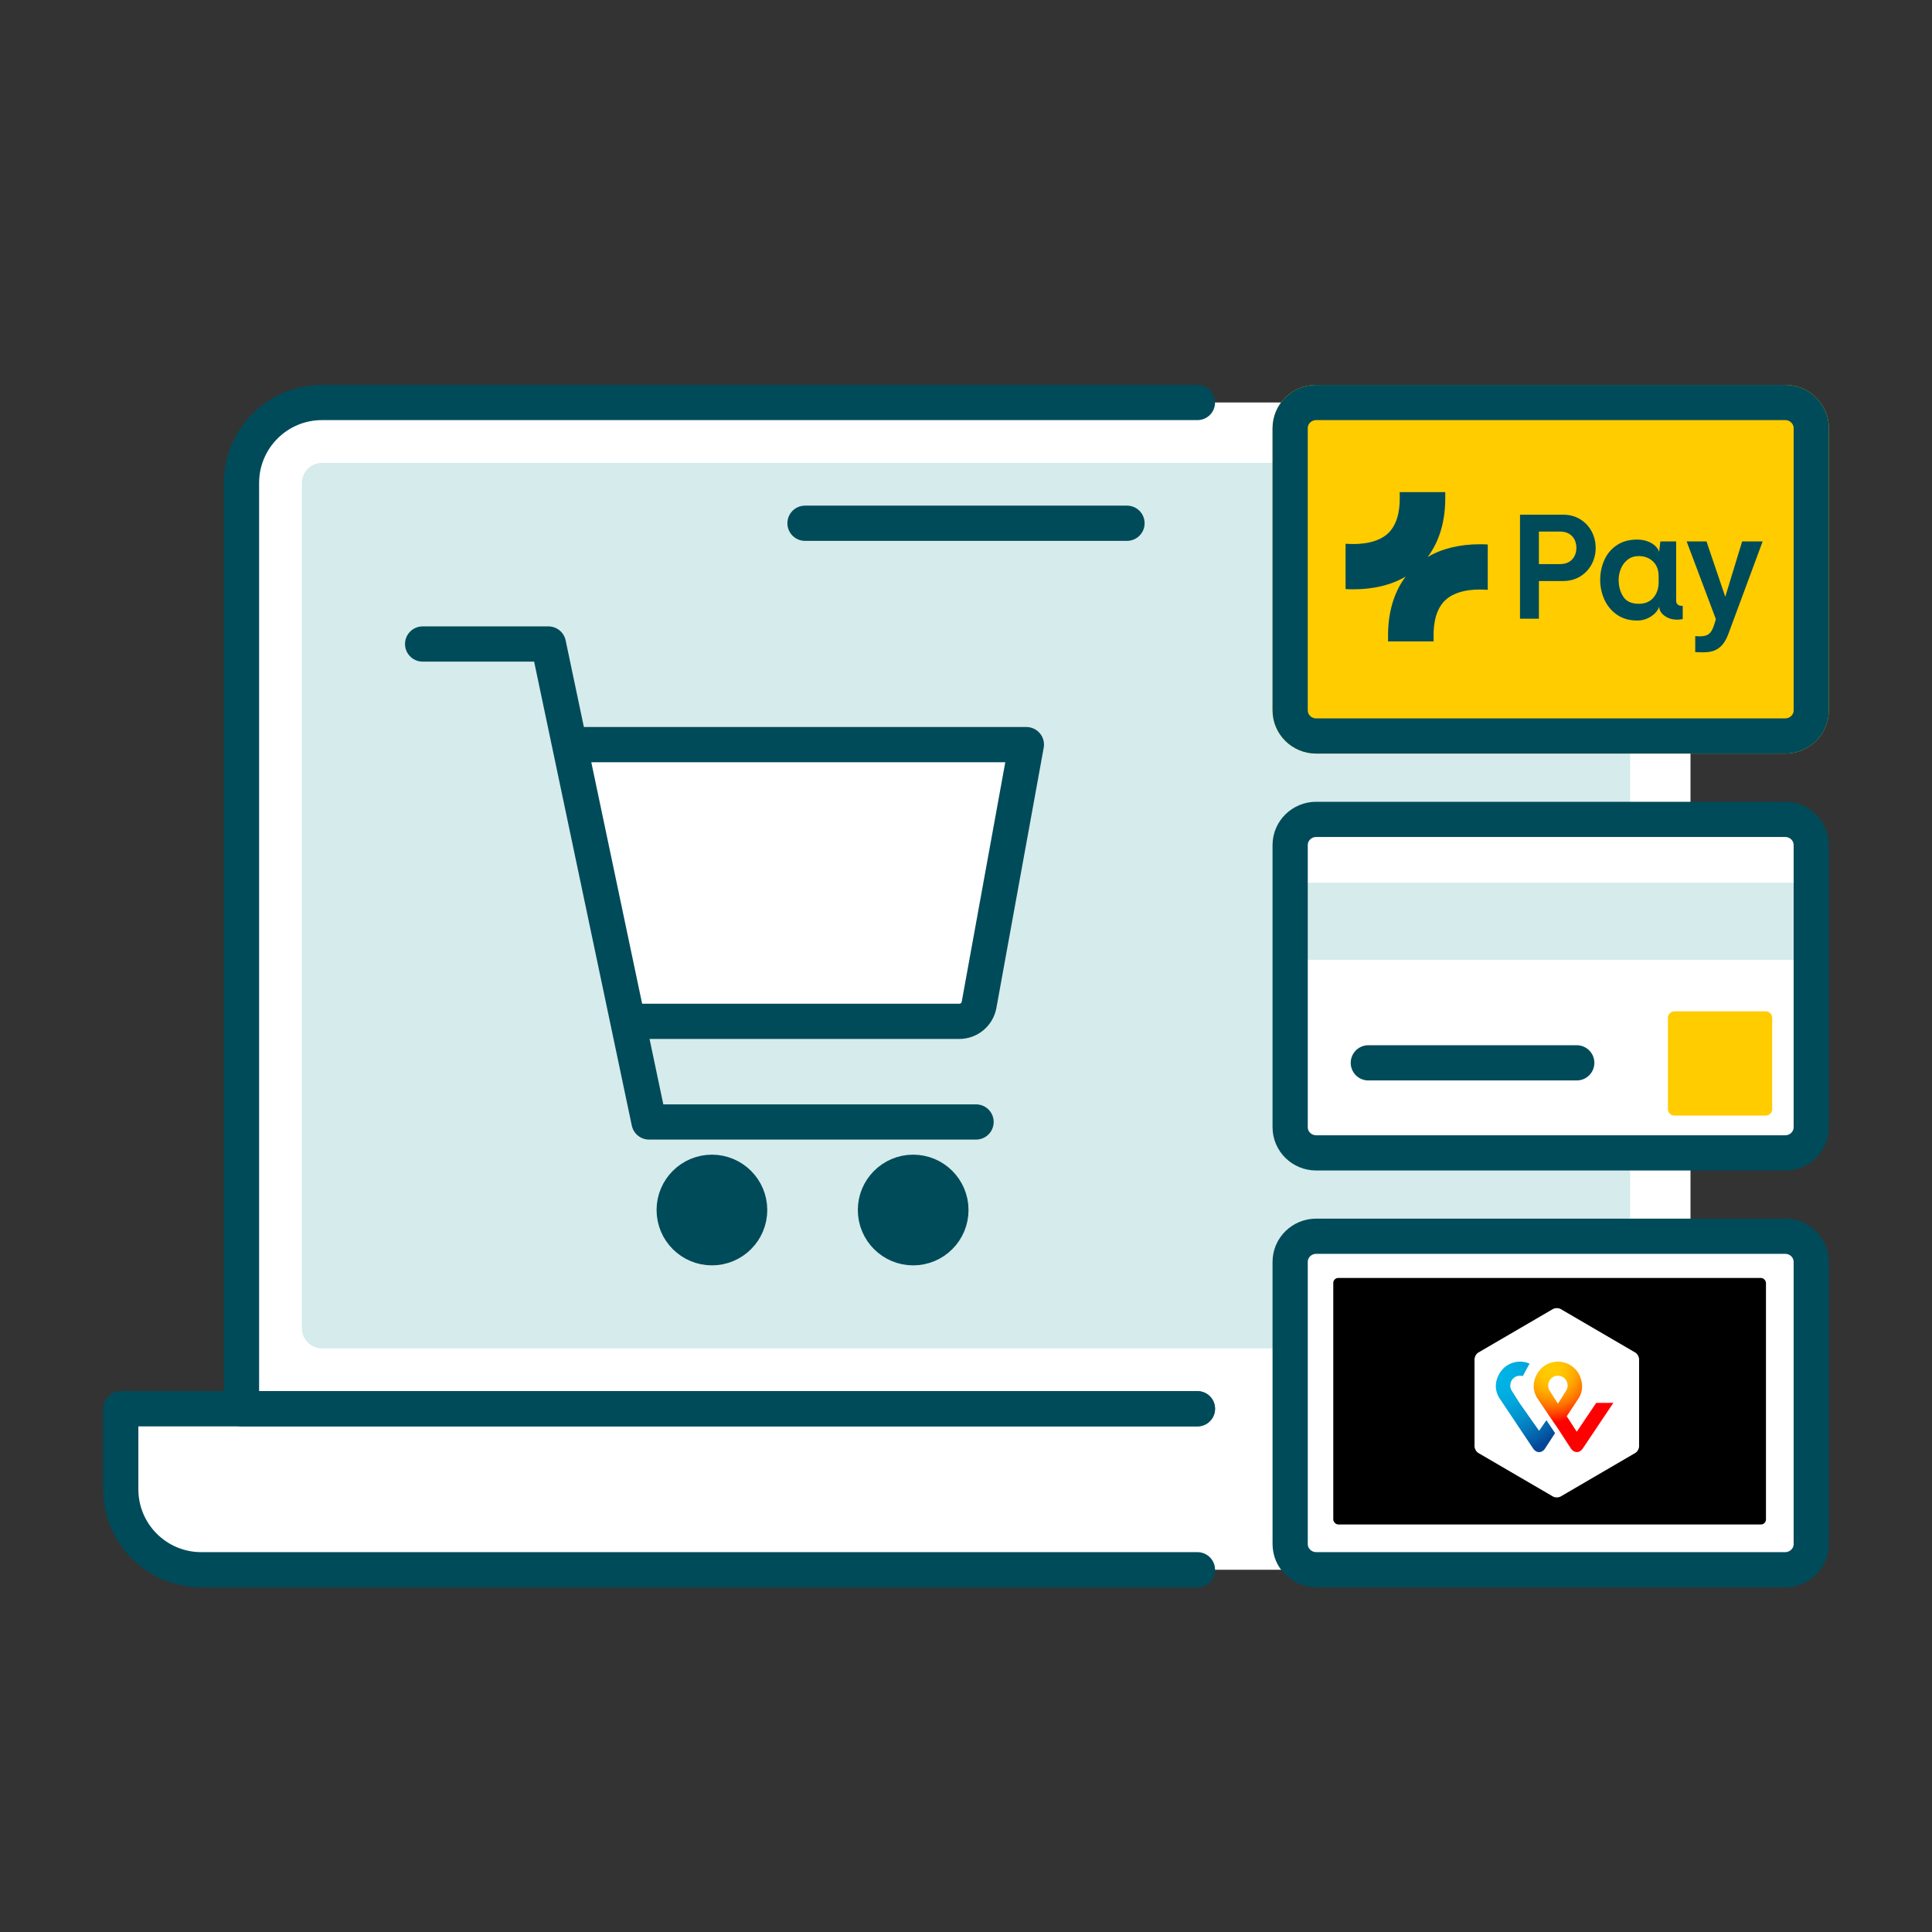 <svg width="96" height="96" viewBox="0 0 96 96" fill="none" xmlns="http://www.w3.org/2000/svg">
<rect x="0" y="0" width="96" height="96" fill="#333333" stroke="none"/>
<path d="M12 70H6V74C6 76.209 7.791 78 10 78H86C88.209 78 90 76.209 90 74V70H84V23C84 21.343 82.657 20 81 20H15C13.343 20 12 21.343 12 23V70Z" fill="white"/>
<path d="M59.5 70H6V74C6 76.209 7.791 78 10 78H59.5" stroke="#004B5A" stroke-width="1.75" stroke-linecap="round" stroke-linejoin="round"/>
<path d="M15 24C15 23.448 15.448 23 16 23H80C80.552 23 81 23.448 81 24V66C81 66.552 80.552 67 80 67H16C15.448 67 15 66.552 15 66V24Z" fill="#D6EBEB"/>
<path d="M59.5 20H16C13.791 20 12 21.791 12 24V70H59.5" stroke="#004B5A" stroke-width="1.75" stroke-linecap="round" stroke-linejoin="round"/>
<path d="M40 26H56" stroke="#004B5A" stroke-width="1.75" stroke-linecap="round"/>
<path d="M51 37H28.5L31.541 50.75H47.667C48.151 50.75 48.565 50.404 48.651 49.929L51 37Z" fill="white"/>
<path d="M37.25 60.125C37.25 61.16 36.41 62 35.375 62C34.34 62 33.5 61.16 33.5 60.125C33.5 59.09 34.34 58.25 35.375 58.25C36.41 58.25 37.25 59.09 37.25 60.125Z" fill="white"/>
<circle cx="45.375" cy="60.125" r="1.875" fill="white"/>
<path d="M37.25 60.125C37.25 61.16 36.41 62 35.375 62C34.34 62 33.5 61.16 33.5 60.125C33.5 59.09 34.34 58.25 35.375 58.25C36.41 58.25 37.25 59.09 37.25 60.125Z" fill="#004B5A" stroke="#004B5A" stroke-width="1.75"/>
<circle cx="45.375" cy="60.125" r="1.875" fill="#004B5A" stroke="#004B5A" stroke-width="1.75"/>
<path d="M21 32H27.25L32.25 55.75H48.5" stroke="#004B5A" stroke-width="1.75" stroke-linecap="round" stroke-linejoin="round"/>
<path d="M28.5 37H51L48.649 49.929C48.563 50.404 48.149 50.75 47.665 50.75H31" stroke="#004B5A" stroke-width="1.75" stroke-linejoin="round"/>
<path d="M64.107 21.275C64.107 20.571 64.687 20 65.402 20H88.705C89.42 20 90 20.571 90 21.275V35.297C90 36.001 89.42 36.571 88.705 36.571H65.402C64.687 36.571 64.107 36.001 64.107 35.297V21.275Z" fill="#FFCC00" stroke="#FFCC00" stroke-width="1.75" stroke-linejoin="round"/>
<path d="M64.107 21.275C64.107 20.571 64.687 20 65.402 20H88.705C89.42 20 90 20.571 90 21.275V35.297C90 36.001 89.42 36.571 88.705 36.571H65.402C64.687 36.571 64.107 36.001 64.107 35.297V21.275Z" fill="#FFCC00" stroke="#004B5A" stroke-width="1.75" stroke-linejoin="round"/>
<path d="M77.516 28.029C77.765 28.029 77.961 27.957 78.106 27.811C78.25 27.665 78.325 27.469 78.331 27.221C78.325 26.973 78.25 26.776 78.106 26.631C77.961 26.486 77.763 26.413 77.516 26.413H76.467V28.029H77.516ZM78.522 25.804C78.769 25.956 78.957 26.16 79.09 26.41C79.221 26.661 79.288 26.932 79.288 27.223C79.288 27.514 79.223 27.783 79.09 28.035C78.958 28.286 78.769 28.489 78.522 28.642C78.276 28.794 77.987 28.871 77.656 28.871H76.467V30.744H75.528V25.574H77.656C77.987 25.574 78.276 25.65 78.522 25.803V25.804Z" fill="#004B5A"/>
<path d="M80.662 29.653C80.817 29.886 81.074 30.002 81.431 30.002C81.742 30.002 81.984 29.901 82.157 29.699C82.33 29.497 82.417 29.241 82.417 28.93V28.634C82.417 28.324 82.324 28.079 82.137 27.899C81.951 27.72 81.715 27.632 81.431 27.632C81.213 27.632 81.029 27.69 80.88 27.807C80.731 27.923 80.617 28.073 80.543 28.253C80.468 28.434 80.43 28.621 80.43 28.813C80.43 29.139 80.508 29.42 80.663 29.653H80.662ZM80.332 30.535C80.054 30.337 79.85 30.083 79.714 29.774C79.579 29.466 79.512 29.145 79.512 28.815C79.512 28.485 79.579 28.141 79.714 27.837C79.848 27.531 80.054 27.284 80.332 27.095C80.608 26.905 80.95 26.811 81.353 26.811C81.54 26.811 81.712 26.841 81.87 26.9C82.028 26.96 82.157 27.038 82.254 27.133C82.351 27.229 82.415 27.326 82.441 27.425L82.503 26.903H83.287V29.856C83.287 29.929 83.313 29.989 83.362 30.038C83.411 30.087 83.495 30.11 83.614 30.104V30.764L83.413 30.788C83.154 30.803 82.93 30.747 82.741 30.62C82.551 30.494 82.453 30.337 82.442 30.15V30.143C82.385 30.329 82.252 30.491 82.042 30.628C81.833 30.765 81.603 30.834 81.355 30.834C80.95 30.834 80.61 30.734 80.333 30.535H80.332Z" fill="#004B5A"/>
<path d="M84.795 26.903L85.727 29.654L86.567 26.903H87.585L85.875 31.518C85.776 31.776 85.659 31.972 85.521 32.105C85.384 32.236 85.233 32.323 85.067 32.365C84.901 32.406 84.701 32.421 84.468 32.411L84.235 32.403V31.61L84.415 31.618C84.622 31.628 84.782 31.593 84.897 31.513C85.012 31.434 85.108 31.268 85.184 31.02L85.261 30.764L83.808 26.902H84.795V26.903Z" fill="#004B5A"/>
<path d="M73.836 27.051C73.732 27.044 73.629 27.044 73.524 27.044C72.527 27.044 71.649 27.259 70.938 27.678C71.534 26.891 71.832 25.856 71.814 24.645V24.453H69.55L69.553 24.675C69.568 25.498 69.374 26.113 68.981 26.492C68.468 26.982 67.636 27.055 67.025 27.027L66.861 27.018V29.269L66.95 29.275C67.055 29.282 67.158 29.282 67.263 29.282C68.26 29.282 69.138 29.067 69.849 28.647C69.253 29.434 68.955 30.469 68.972 31.68V31.873H71.236L71.233 31.651C71.219 30.828 71.413 30.212 71.805 29.833C72.319 29.343 73.151 29.27 73.762 29.299L73.926 29.307V27.057L73.836 27.051Z" fill="#004B5A"/>
<path d="M64.107 62.703C64.107 61.998 64.687 61.428 65.402 61.428H88.705C89.42 61.428 90 61.998 90 62.703V76.724C90 77.428 89.42 77.999 88.705 77.999H65.402C64.687 77.999 64.107 77.428 64.107 76.724V62.703Z" fill="white" stroke="#004B5A" stroke-width="1.75" stroke-linejoin="round"/>
<rect x="66.25" y="63.5" width="21.5" height="12.25" rx="0.25" fill="black"/>
<path d="M81.445 71.865C81.445 71.989 81.361 72.138 81.255 72.198L77.548 74.36C77.443 74.42 77.27 74.42 77.165 74.36L73.458 72.198C73.352 72.138 73.268 71.985 73.268 71.865V67.54C73.268 67.42 73.352 67.268 73.458 67.207L77.165 65.045C77.27 64.985 77.443 64.985 77.548 65.045L81.255 67.207C81.361 67.268 81.445 67.42 81.445 67.54V71.865Z" fill="white"/>
<path d="M79.314 69.71L78.348 71.142L77.85 70.373L78.422 69.508C78.527 69.353 78.756 68.934 78.492 68.353C78.278 67.885 77.818 67.658 77.414 67.658C77.011 67.658 76.568 67.867 76.333 68.353C76.066 68.909 76.298 69.345 76.4 69.491C76.4 69.491 76.716 69.962 76.983 70.359L77.414 70.987L78.064 71.986C78.067 71.993 78.173 72.153 78.355 72.153C78.527 72.153 78.636 71.997 78.647 71.975L80.167 69.707L79.314 69.71ZM77.411 69.746C77.411 69.746 77.158 69.36 76.993 69.087C76.818 68.796 77.014 68.36 77.411 68.36C77.808 68.36 78.004 68.792 77.829 69.087C77.667 69.36 77.411 69.746 77.411 69.746Z" fill="url(#paint0_radial_28304_90)"/>
<path d="M76.477 71.096L75.526 69.746C75.526 69.746 75.273 69.356 75.108 69.087C74.932 68.796 75.129 68.36 75.526 68.36C75.575 68.36 75.62 68.367 75.666 68.378L76.003 67.757C75.849 67.69 75.687 67.658 75.533 67.658C75.129 67.658 74.686 67.867 74.451 68.353C74.184 68.909 74.416 69.345 74.518 69.491L76.182 71.979C76.196 72 76.302 72.156 76.477 72.156C76.656 72.156 76.758 72.004 76.768 71.983L77.27 71.21L76.839 70.568L76.477 71.096Z" fill="url(#paint1_radial_28304_90)"/>
<path d="M64.107 41.99C64.107 41.286 64.687 40.715 65.402 40.715H88.705C89.42 40.715 90 41.286 90 41.99V56.011C90 56.716 89.42 57.286 88.705 57.286H65.402C64.687 57.286 64.107 56.716 64.107 56.011V41.99Z" fill="white"/>
<path d="M82.879 50.573C82.879 50.397 83.024 50.254 83.203 50.254H87.734C87.913 50.254 88.058 50.397 88.058 50.573V55.114C88.058 55.29 87.913 55.432 87.734 55.432H83.203C83.024 55.432 82.879 55.29 82.879 55.114V50.573Z" fill="#FFCC00"/>
<path d="M64.107 43.861H90V47.697H64.107V43.861Z" fill="#D6EBEB"/>
<path d="M67.991 52.812H78.348" stroke="#004B5A" stroke-width="1.75" stroke-linecap="round"/>
<path d="M64.107 41.99C64.107 41.286 64.687 40.715 65.402 40.715H88.705C89.42 40.715 90 41.286 90 41.99V56.011C90 56.716 89.42 57.286 88.705 57.286H65.402C64.687 57.286 64.107 56.716 64.107 56.011V41.99Z" stroke="#004B5A" stroke-width="1.75" stroke-linejoin="round"/>
<defs>
<radialGradient id="paint0_radial_28304_90" cx="0" cy="0" r="1" gradientUnits="userSpaceOnUse" gradientTransform="translate(77.094 68.058) scale(4.475 4.518)">
<stop stop-color="#FFCC00"/>
<stop offset="0.092" stop-color="#FFC800"/>
<stop offset="0.174" stop-color="#FFBD00"/>
<stop offset="0.253" stop-color="#FFAB00"/>
<stop offset="0.33" stop-color="#FF9100"/>
<stop offset="0.405" stop-color="#FF7000"/>
<stop offset="0.479" stop-color="#FF4700"/>
<stop offset="0.55" stop-color="#FF1800"/>
<stop offset="0.582" stop-color="#FF0000"/>
<stop offset="1" stop-color="#FF0000"/>
</radialGradient>
<radialGradient id="paint1_radial_28304_90" cx="0" cy="0" r="1" gradientUnits="userSpaceOnUse" gradientTransform="translate(74.396 68.318) scale(4.103 4.142)">
<stop stop-color="#00B4E6"/>
<stop offset="0.201" stop-color="#00B0E3"/>
<stop offset="0.39" stop-color="#01A5DB"/>
<stop offset="0.574" stop-color="#0292CD"/>
<stop offset="0.755" stop-color="#0377BA"/>
<stop offset="0.932" stop-color="#0455A1"/>
<stop offset="1" stop-color="#054696"/>
</radialGradient>
</defs>
</svg>
